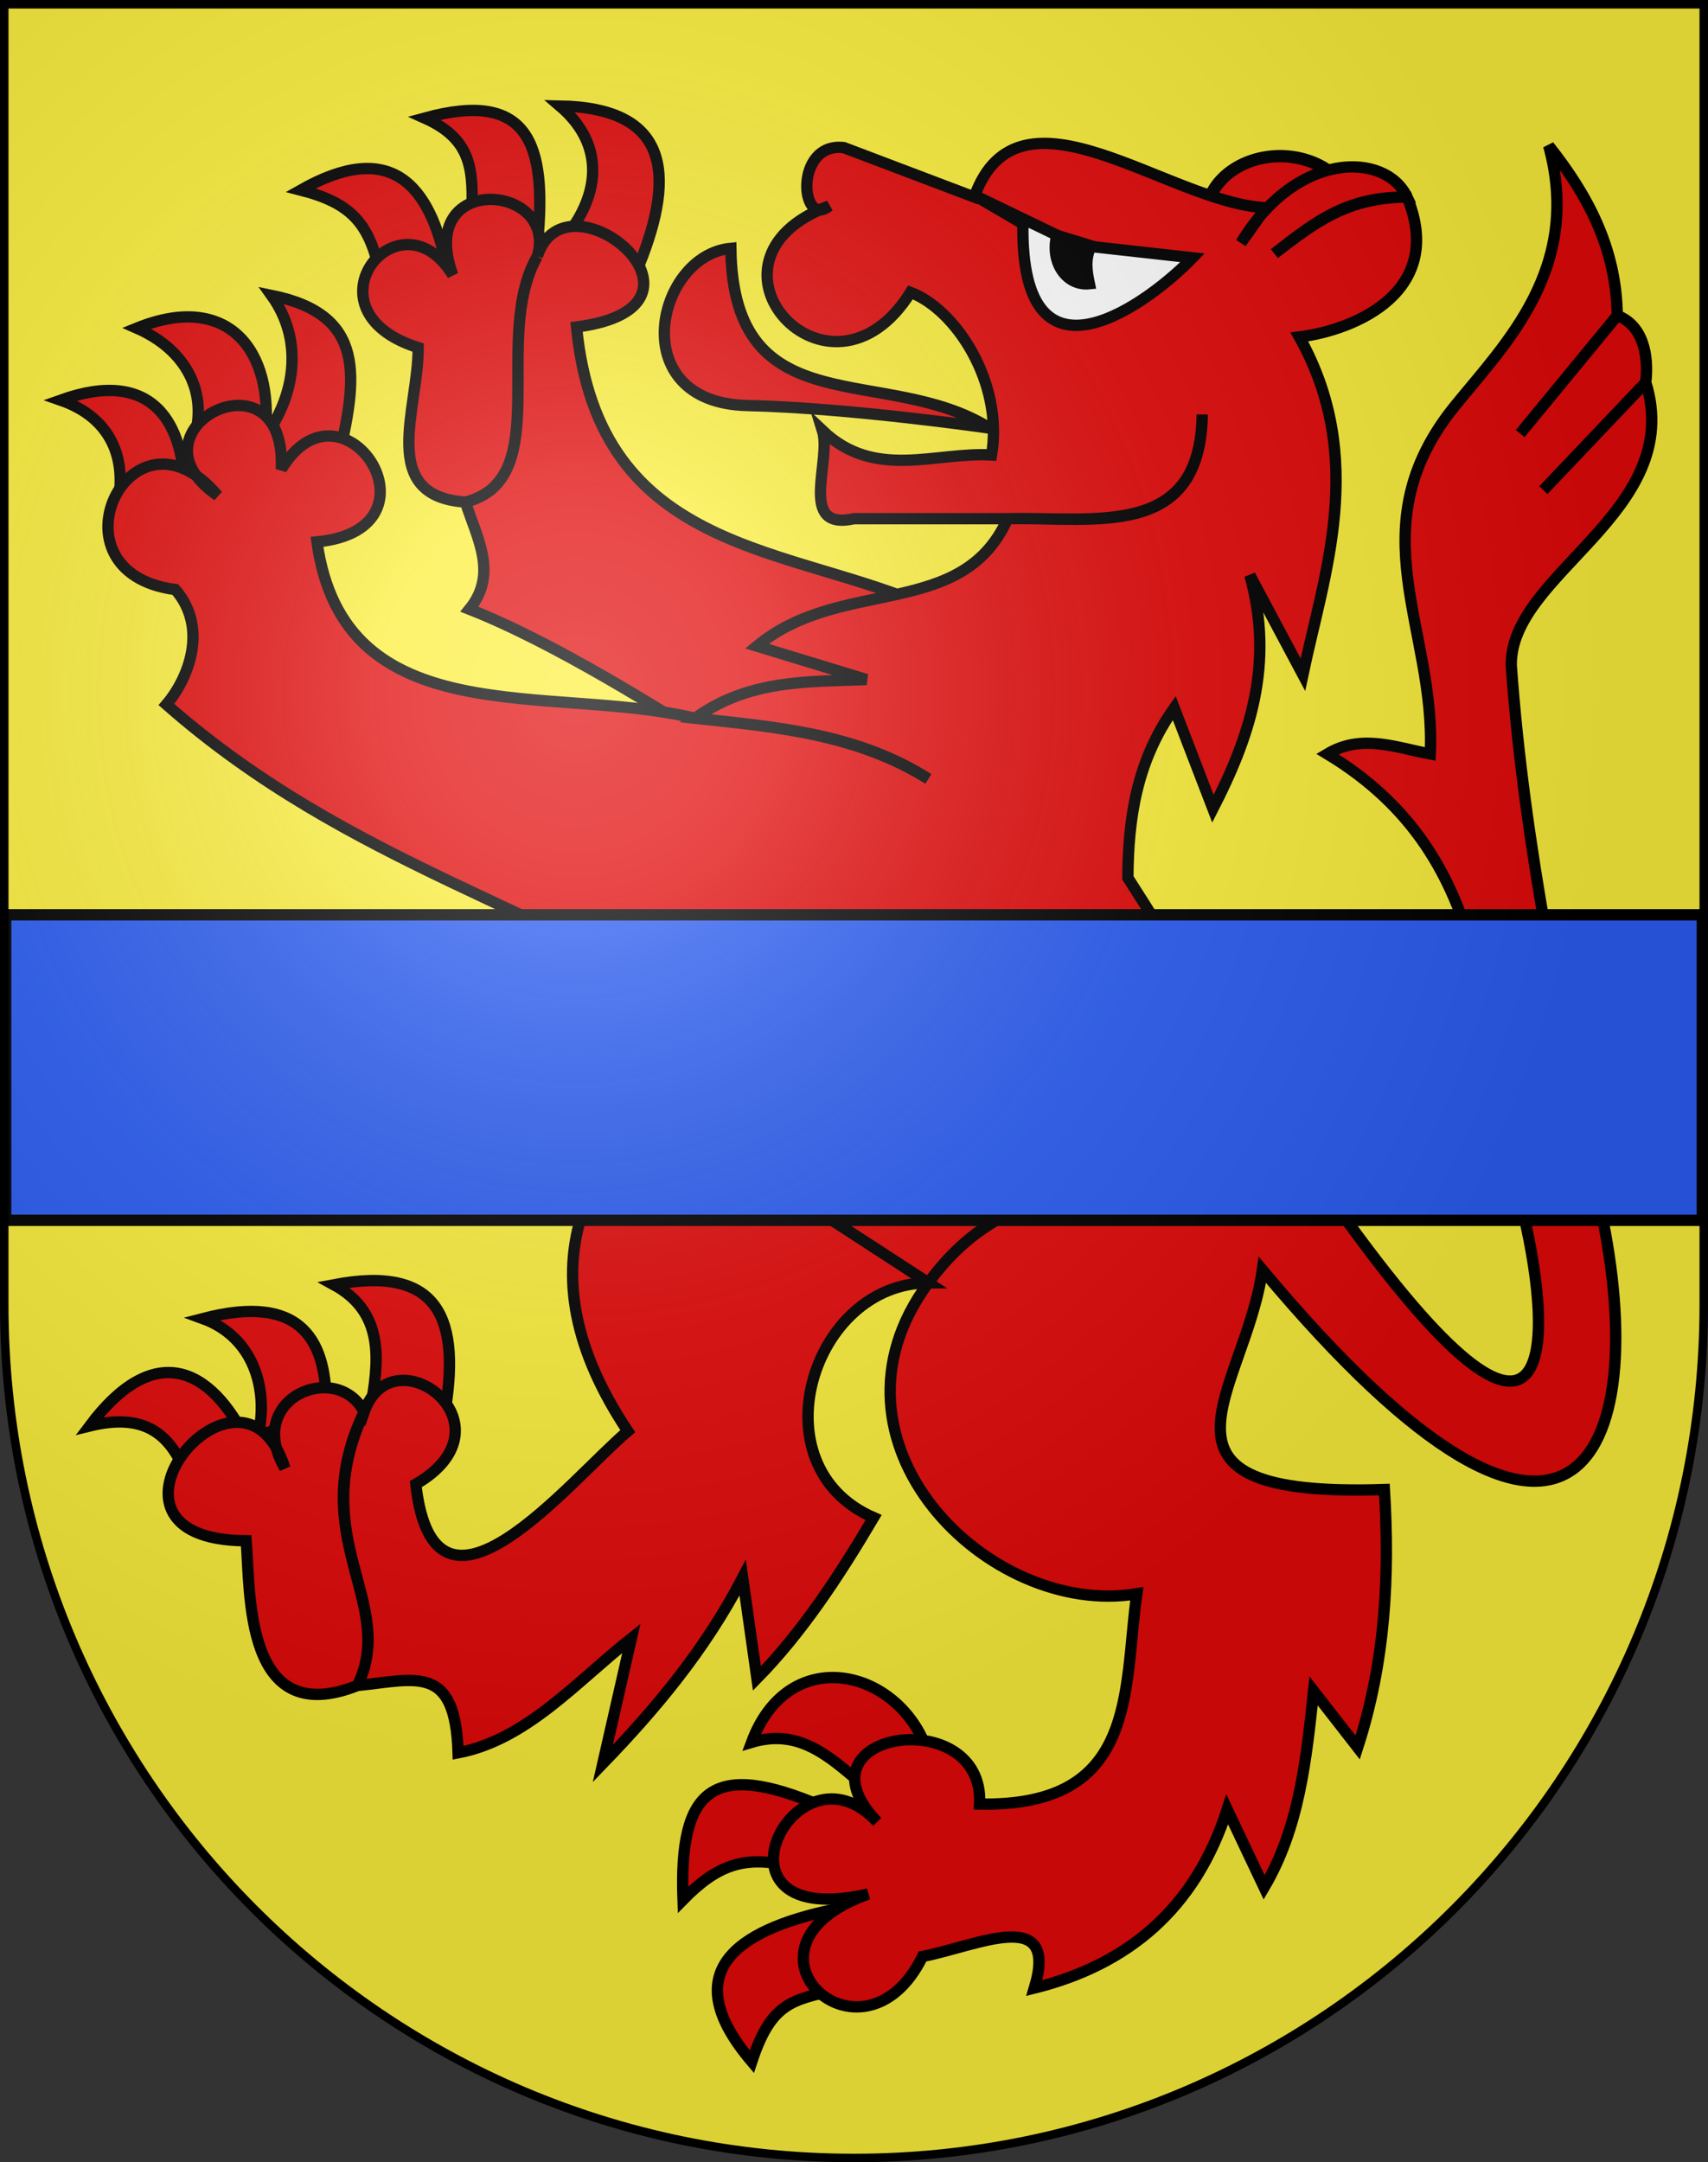 <?xml version="1.0" encoding="UTF-8" standalone="no"?>
<svg
   xmlns:dc="http://purl.org/dc/elements/1.1/"
   xmlns:cc="http://web.resource.org/cc/"
   xmlns:rdf="http://www.w3.org/1999/02/22-rdf-syntax-ns#"
   xmlns:svg="http://www.w3.org/2000/svg"
   xmlns="http://www.w3.org/2000/svg"
   xmlns:xlink="http://www.w3.org/1999/xlink"
   xmlns:sodipodi="http://sodipodi.sourceforge.net/DTD/sodipodi-0.dtd"
   xmlns:inkscape="http://www.inkscape.org/namespaces/inkscape"
   height="763"
   width="603"
   version="1.0"
   id="svg20"
   sodipodi:version="0.32"
   inkscape:version="0.44.1"
   sodipodi:docname="Pieterlen-coat of arms.svg"
   sodipodi:docbase="F:\Mis Documentos\Mis imágenes\Encyclopédie\Escudos de Suiza">
  <rect width="100%" height="100%" fill="#333333" stroke="none"/>
  <defs
     id="defs29">
    <linearGradient
       id="linearGradient2893">
      <stop
         style="stop-color:#ffffff;stop-opacity:0.314;"
         offset="0"
         id="stop2895" />
      <stop
         id="stop2897"
         offset="0.19"
         style="stop-color:#ffffff;stop-opacity:0.251;" />
      <stop
         style="stop-color:#6b6b6b;stop-opacity:0.125;"
         offset="0.6"
         id="stop2901" />
      <stop
         style="stop-color:#000000;stop-opacity:0.125;"
         offset="1"
         id="stop2899" />
    </linearGradient>
    <linearGradient
       id="linearGradient2955">
      <stop
         style="stop-color:white;stop-opacity:0;"
         offset="0"
         id="stop2965" />
      <stop
         style="stop-color:black;stop-opacity:0.646;"
         offset="1"
         id="stop2959" />
    </linearGradient>
    <radialGradient
       inkscape:collect="always"
       xlink:href="#linearGradient2893"
       id="radialGradient3236"
       gradientUnits="userSpaceOnUse"
       gradientTransform="matrix(1.215,1.531577e-24,1.464684e-23,1.267,-839.192,-490.489)"
       cx="858.042"
       cy="579.933"
       fx="858.042"
       fy="579.933"
       r="300" />
  </defs>
  <sodipodi:namedview
     inkscape:window-height="682"
     inkscape:window-width="1024"
     inkscape:pageshadow="2"
     inkscape:pageopacity="0.0"
     guidetolerance="10.0"
     gridtolerance="10.0"
     objecttolerance="10.0"
     borderopacity="1.0"
     bordercolor="#666666"
     pagecolor="#ffffff"
     id="base"
     inkscape:zoom="0.54209282"
     inkscape:cx="618.21782"
     inkscape:cy="374.22031"
     inkscape:window-x="-4"
     inkscape:window-y="-4"
     inkscape:current-layer="layer2"
     showgrid="true"
     showguides="true"
     inkscape:guide-bbox="true" />
  <desc
     id="desc22">Coat of Arms of Canton of Freiburg (Fribourg)</desc>
  <g
     inkscape:groupmode="layer"
     id="layer1"
     inkscape:label="Fond écu"
     sodipodi:insensitive="true">
    <path
       id="path1899"
       d="M 1.5,1.5 L 1.5,460.368 C 1.5,626.678 135.815,761.5 301.5,761.5 C 467.185,761.5 601.5,626.678 601.5,460.368 L 601.5,1.5 L 1.5,1.5 z "
       style="fill:#fcef3c;fill-opacity:1" />
  </g>
  <g
     inkscape:groupmode="layer"
     id="layer2"
     inkscape:label="Meubles"
     sodipodi:insensitive="true">
    <g
       id="g10826">
      <path
         sodipodi:nodetypes="cccc"
         id="path6331"
         d="M 197.672,37.399 C 235.424,38.088 239.018,60.437 225.642,93.549 L 202.603,79.677 C 212.133,65.451 212.172,49.756 197.672,37.399 z "
         style="fill:#e20909;fill-opacity:1;fill-rule:evenodd;stroke:black;stroke-width:3.993px;stroke-linecap:butt;stroke-linejoin:miter;stroke-opacity:1" />
      <path
         style="fill:#e20909;fill-opacity:1;fill-rule:evenodd;stroke:black;stroke-width:3.993px;stroke-linecap:butt;stroke-linejoin:miter;stroke-opacity:1"
         d="M 149.917,41.659 C 186.333,31.68 193.267,50.235 189.765,85.774 L 166.564,76.614 C 167.009,60.748 167.312,49.428 149.917,41.659 z "
         id="path7218"
         sodipodi:nodetypes="cccc" />
      <path
         sodipodi:nodetypes="cccc"
         id="path7220"
         d="M 106.184,67.079 C 137.427,49.397 151.943,64.062 157.914,95.252 L 133.869,95.191 C 130.087,78.537 123.706,71.586 106.184,67.079 z "
         style="fill:#e20909;fill-opacity:1;fill-rule:evenodd;stroke:black;stroke-width:3.993px;stroke-linecap:butt;stroke-linejoin:miter;stroke-opacity:1" />
      <path
         style="fill:#e20909;fill-opacity:1;fill-rule:evenodd;stroke:black;stroke-width:3.993px;stroke-linecap:butt;stroke-linejoin:miter;stroke-opacity:1"
         d="M 95.841,104.227 C 129.373,111.011 126.403,132.892 119.122,163.19 C 110.095,162.624 94.789,183.251 94.677,152.601 C 104.206,138.375 107.059,119.867 95.841,104.227 z "
         id="path7222"
         sodipodi:nodetypes="cccc" />
      <path
         sodipodi:nodetypes="cccc"
         id="path7224"
         d="M 48.294,115.792 C 80.421,102.754 96.871,123.587 93.608,153.523 L 68.487,154.853 C 73.51,138.484 65.741,123.444 48.294,115.792 z "
         style="fill:#e20909;fill-opacity:1;fill-rule:evenodd;stroke:black;stroke-width:3.993px;stroke-linecap:butt;stroke-linejoin:miter;stroke-opacity:1" />
      <path
         style="fill:#e20909;fill-opacity:1;fill-rule:evenodd;stroke:black;stroke-width:3.993px;stroke-linecap:butt;stroke-linejoin:miter;stroke-opacity:1"
         d="M 21.392,141.202 C 53.992,129.512 65.473,149.49 65.064,174.883 L 41.37,178.787 C 45.069,162.069 39.395,147.435 21.392,141.202 z "
         id="path7226"
         sodipodi:nodetypes="cccc" />
      <path
         sodipodi:nodetypes="ccccccccccc"
         id="path5444"
         d="M 329.454,214.983 C 280.171,192.145 211.492,196.784 203.541,115.391 C 259.702,108.117 199.863,58.537 189.685,90.477 C 197.33,64.668 146.475,60.478 159.856,97.057 C 140.99,66.464 105.954,109.544 147.634,122.667 C 147.782,144.242 133.2,175.092 164.319,177.167 C 196.314,169.041 173.259,118.905 189.685,90.477 C 173.266,119.256 196.222,169.248 164.319,177.167 C 168.297,189.772 175.948,202.378 165.725,214.983 C 195.407,226.637 233.554,250.416 260.839,268.061 C 294.825,262.224 314.071,240.664 329.454,214.983 z "
         style="fill:#e20909;fill-opacity:1;fill-rule:evenodd;stroke:black;stroke-width:3.993px;stroke-linecap:butt;stroke-linejoin:miter;stroke-opacity:1" />
      <path
         transform="matrix(4.407,0,0,4.334,-2786.034,-2448.812)"
         d="M 740.639 582.687 A 5.911 4.886 0 1 1  728.818,582.687 A 5.911 4.886 0 1 1  740.639 582.687 z"
         sodipodi:ry="4.8861079"
         sodipodi:rx="5.9106145"
         sodipodi:cy="582.68683"
         sodipodi:cx="734.72876"
         id="path1895"
         style="fill:#e20909;fill-opacity:1;fill-rule:nonzero;stroke:black;stroke-width:1;stroke-miterlimit:4;stroke-dasharray:none;stroke-opacity:1"
         sodipodi:type="arc" />
      <path
         style="fill:#e20909;fill-opacity:1;fill-rule:evenodd;stroke:black;stroke-width:3.993px;stroke-linecap:butt;stroke-linejoin:miter;stroke-opacity:1"
         d="M 117.87,453.356 C 154.962,446.296 163.059,465.091 156.75,500.24 L 131.358,493.727 C 134.02,477.851 134.594,462.481 117.87,453.356 z "
         id="path7228"
         sodipodi:nodetypes="cccc" />
      <path
         sodipodi:nodetypes="cccc"
         id="path7230"
         d="M 71.607,465.288 C 107.207,455.989 115.591,473.787 115.131,497.295 L 91.038,506.91 C 94.979,490.247 89.518,471.782 71.607,465.288 z "
         style="fill:#e20909;fill-opacity:1;fill-rule:evenodd;stroke:black;stroke-width:3.993px;stroke-linecap:butt;stroke-linejoin:miter;stroke-opacity:1" />
      <path
         style="fill:#e20909;fill-opacity:1;fill-rule:evenodd;stroke:black;stroke-width:3.993px;stroke-linecap:butt;stroke-linejoin:miter;stroke-opacity:1"
         d="M 31.653,503.19 C 54.277,472.96 74.512,482.17 87.465,509.095 L 66.026,521.087 C 60.053,505.04 50.155,498.647 31.653,503.19 z "
         id="path7232"
         sodipodi:nodetypes="cccc" />
      <path
         sodipodi:nodetypes="cccc"
         id="path7234"
         d="M 265.344,614.823 C 278.494,579.429 317.522,588.789 327.457,618.001 L 304.526,629.795 C 292.317,619.303 281.806,609.921 265.344,614.823 z "
         style="fill:#e20909;fill-opacity:1;fill-rule:evenodd;stroke:black;stroke-width:3.993px;stroke-linecap:butt;stroke-linejoin:miter;stroke-opacity:1" />
      <path
         style="fill:#e20909;fill-opacity:1;fill-rule:evenodd;stroke:black;stroke-width:3.993px;stroke-linecap:butt;stroke-linejoin:miter;stroke-opacity:1"
         d="M 241.127,670.388 C 239.669,630.988 251.626,620.904 290.072,637.343 L 276.399,657.855 C 262.442,655.393 253.389,657.881 241.127,670.388 z "
         id="path7236"
         sodipodi:nodetypes="cccc" />
      <path
         sodipodi:nodetypes="cccc"
         id="path7238"
         d="M 265.408,727.503 C 238.812,696.264 259.273,681.221 294.213,673.837 L 295.391,702.158 C 279.68,705.666 272.257,706.699 265.408,727.503 z "
         style="fill:#e20909;fill-opacity:1;fill-rule:evenodd;stroke:black;stroke-width:3.993px;stroke-linecap:butt;stroke-linejoin:miter;stroke-opacity:1" />
      <path
         sodipodi:nodetypes="ccccccccccsccscccccccccccccccccccccccccccccccccccccccccccccccccccccccccccccccc"
         id="path23578"
         d="M 445.674,448.096 C 558.859,583.433 584.209,509.685 564.217,422.639 C 551.495,360.569 538.145,298.624 533.55,234.929 C 532.895,202.222 595.236,180.845 581.036,134.92 L 544.879,172.965 L 581.036,134.92 C 582.154,125.049 579.936,114.717 570.966,111.351 L 536.697,152.998 L 570.966,111.351 C 570.665,87.501 560.419,68.624 546.767,51.45 C 558.626,94.702 531.525,121.239 513.757,143.102 C 478.612,186.349 507.051,221.763 504.945,266.051 C 492.835,263.814 480.724,258.801 468.614,266.051 C 530.216,303.259 522.085,365.545 536.697,423.548 C 548.689,471.151 552.067,538.079 472.39,426.415 L 398.187,309.761 C 398.345,289.132 401.087,268.826 414.552,249.86 L 428.225,285.388 C 440.982,260.514 450.103,234.521 441.268,203.003 L 459.976,238.076 C 467.488,202.446 482.696,161.758 458.717,118.904 C 479.209,116.34 510.383,102.428 496.763,69.529 C 475.732,69.42 464.959,77.727 449.906,89.496 C 464.825,78.01 475.769,69.741 496.763,69.529 C 489.175,53.478 457.668,53.129 438.121,85.719 L 446.933,73.306 C 412.457,71.687 359.577,25.591 343.951,69.529 L 297.898,52.08 C 280.259,50.063 282.532,80.877 292.688,72.676 C 241.369,91.841 292.725,148.983 321.467,103.169 C 337.417,109.176 354.322,134.933 350.071,160.552 C 330.005,159.4 308.912,169.549 290.345,151.914 C 293.686,162.631 281.481,187.481 301.5,183.036 L 355.736,183.036 C 386.787,182.351 423.831,190.183 424.448,146.249 C 423.686,190.635 386.905,182.36 355.736,183.036 C 339.695,218.964 296.993,203.35 267.231,228.005 L 305.906,239.79 C 285.265,240.633 264.403,239.708 245.376,253.462 C 273.85,256.546 302.541,258.763 327.761,274.863 C 302.188,258.949 274.096,256.531 245.376,253.462 C 194.685,241.21 121.444,259.859 111.902,191.219 C 158.607,186.672 120.915,129.857 99.313,165.587 C 101.26,121.587 42.782,151.699 76.829,174.854 C 46.21,138.735 15.421,201.999 61.897,208.038 C 73.658,221.559 66.547,239.486 58.75,248.602 C 123.343,305.354 195.169,320.582 262.825,365.081 C 203.913,402.381 183.296,447.604 221.632,505.024 C 201.152,522.36 153.33,582.341 146.8,523.732 C 182.869,502.848 138.622,469.562 128.547,498.275 C 119.222,479.88 85.979,493.138 100.572,518.067 C 85.58,470.304 24.533,543.465 86.9,543.699 C 88.473,561.962 86.043,610.657 126.204,594.788 C 140.555,565.217 107.265,542.552 128.547,498.275 C 107.581,543.049 140.43,565.688 126.204,594.788 C 147.224,592.582 160.742,587.198 161.732,618.531 C 185.905,613.905 203.354,593.587 222.891,578.142 L 212.821,622.308 C 231.312,603.164 248.702,582.55 262.196,556.742 L 267.231,592.27 C 282.941,576.321 296.045,556.462 308.424,535.516 C 266.634,517.346 286.49,452.811 327.761,452.676 L 281.533,422.639 L 327.761,452.676 C 342.331,432.817 356.901,427.495 371.471,420.75 C 356.901,427.777 342.331,432.772 327.761,452.676 C 286.24,508.611 348.951,571.131 401.334,562.407 C 396.556,596.573 401.875,637.682 345.84,636.61 C 347.635,600.73 278.934,610.772 309.682,642.904 C 280.703,611.624 245.814,682.053 306.535,668.361 C 254.466,686.823 304.444,733.598 325.698,690.391 C 345.302,686.591 373.932,672.261 365.177,701.546 C 398.256,693.311 421.991,673.576 433.26,638.498 L 446.304,666.018 C 458.684,645.092 461.198,620.877 463.753,596.676 L 479.314,616.643 C 489.148,586.302 490.619,555.961 488.755,525.62 C 397.74,528.603 439.652,491.128 445.674,448.096 z "
         style="fill:#e20909;fill-opacity:1;fill-rule:evenodd;stroke:black;stroke-width:3.993px;stroke-linecap:butt;stroke-linejoin:miter;stroke-opacity:1" />
      <path
         sodipodi:nodetypes="ccsc"
         id="path2783"
         d="M 349.421,151.089 C 312.704,127.974 258.816,150.966 258.018,87.628 C 231.563,90.048 220.037,142.108 263.804,143.102 C 300.416,143.934 349.421,151.089 349.421,151.089 z "
         style="fill:#e20909;fill-opacity:1;fill-rule:evenodd;stroke:black;stroke-width:3.993px;stroke-linecap:butt;stroke-linejoin:miter;stroke-opacity:1" />
      <g
         transform="matrix(3.993,0,0,3.993,-2473.897,-2264.904)"
         id="g9897">
        <rect
           style="opacity:1;fill:black;fill-opacity:1;fill-rule:nonzero;stroke:black;stroke-width:1;stroke-miterlimit:4;stroke-dasharray:none;stroke-opacity:1"
           id="rect4557"
           width="4.749"
           height="3.389"
           x="853.437"
           y="353.309"
           transform="matrix(0.956,0.293,-0.293,0.956,0,0)" />
        <path
           style="fill:white;fill-opacity:1;fill-rule:evenodd;stroke:black;stroke-width:1px;stroke-linecap:butt;stroke-linejoin:miter;stroke-opacity:1"
           d="M 705.668,584.46 L 713,588 C 712.384,590.403 713.856,592.503 715.875,592.294 C 715.654,591.234 715.463,590.169 716,589 L 725,590 C 721.446,593.697 709.755,602.778 710,587 L 705.668,584.46 z "
           id="path3670"
           sodipodi:nodetypes="ccccccc" />
      </g>
    </g>
    <path
       style="fill:#2b5df2;fill-opacity:1;fill-rule:evenodd;stroke:black;stroke-width:3.993px;stroke-linecap:butt;stroke-linejoin:miter;stroke-opacity:1"
       d="M 1.997,322.805 L 601.003,322.805 L 601.003,430.626 L 1.997,430.626 L 1.997,322.805 z "
       id="path7240"
       sodipodi:nodetypes="ccccc" />
  </g>
  <g
     inkscape:groupmode="layer"
     id="layer3"
     inkscape:label="Reflet final"
     style="display:inline"
     sodipodi:insensitive="true">
    <path
       style="fill:url(#radialGradient3236);fill-opacity:1"
       d="M 1.5,1.5 L 1.5,460.368 C 1.5,626.679 135.815,761.5 301.5,761.5 C 467.185,761.5 601.5,626.679 601.5,460.368 L 601.5,1.5 L 1.5,1.5 z "
       id="path2346" />
  </g>
  <g
     inkscape:groupmode="layer"
     id="layer4"
     inkscape:label="Contour final"
     style="display:inline"
     sodipodi:insensitive="true">
    <path
       style="fill:none;fill-opacity:1;stroke:#000000;stroke-width:3;stroke-miterlimit:4;stroke-dasharray:none;stroke-opacity:1"
       d="M 1.5,1.5 L 1.5,460.368 C 1.5,626.679 135.815,761.5 301.5,761.5 C 467.185,761.5 601.5,626.679 601.5,460.368 L 601.5,1.5 L 1.5,1.5 z "
       id="path3239" />
  </g>
</svg>
